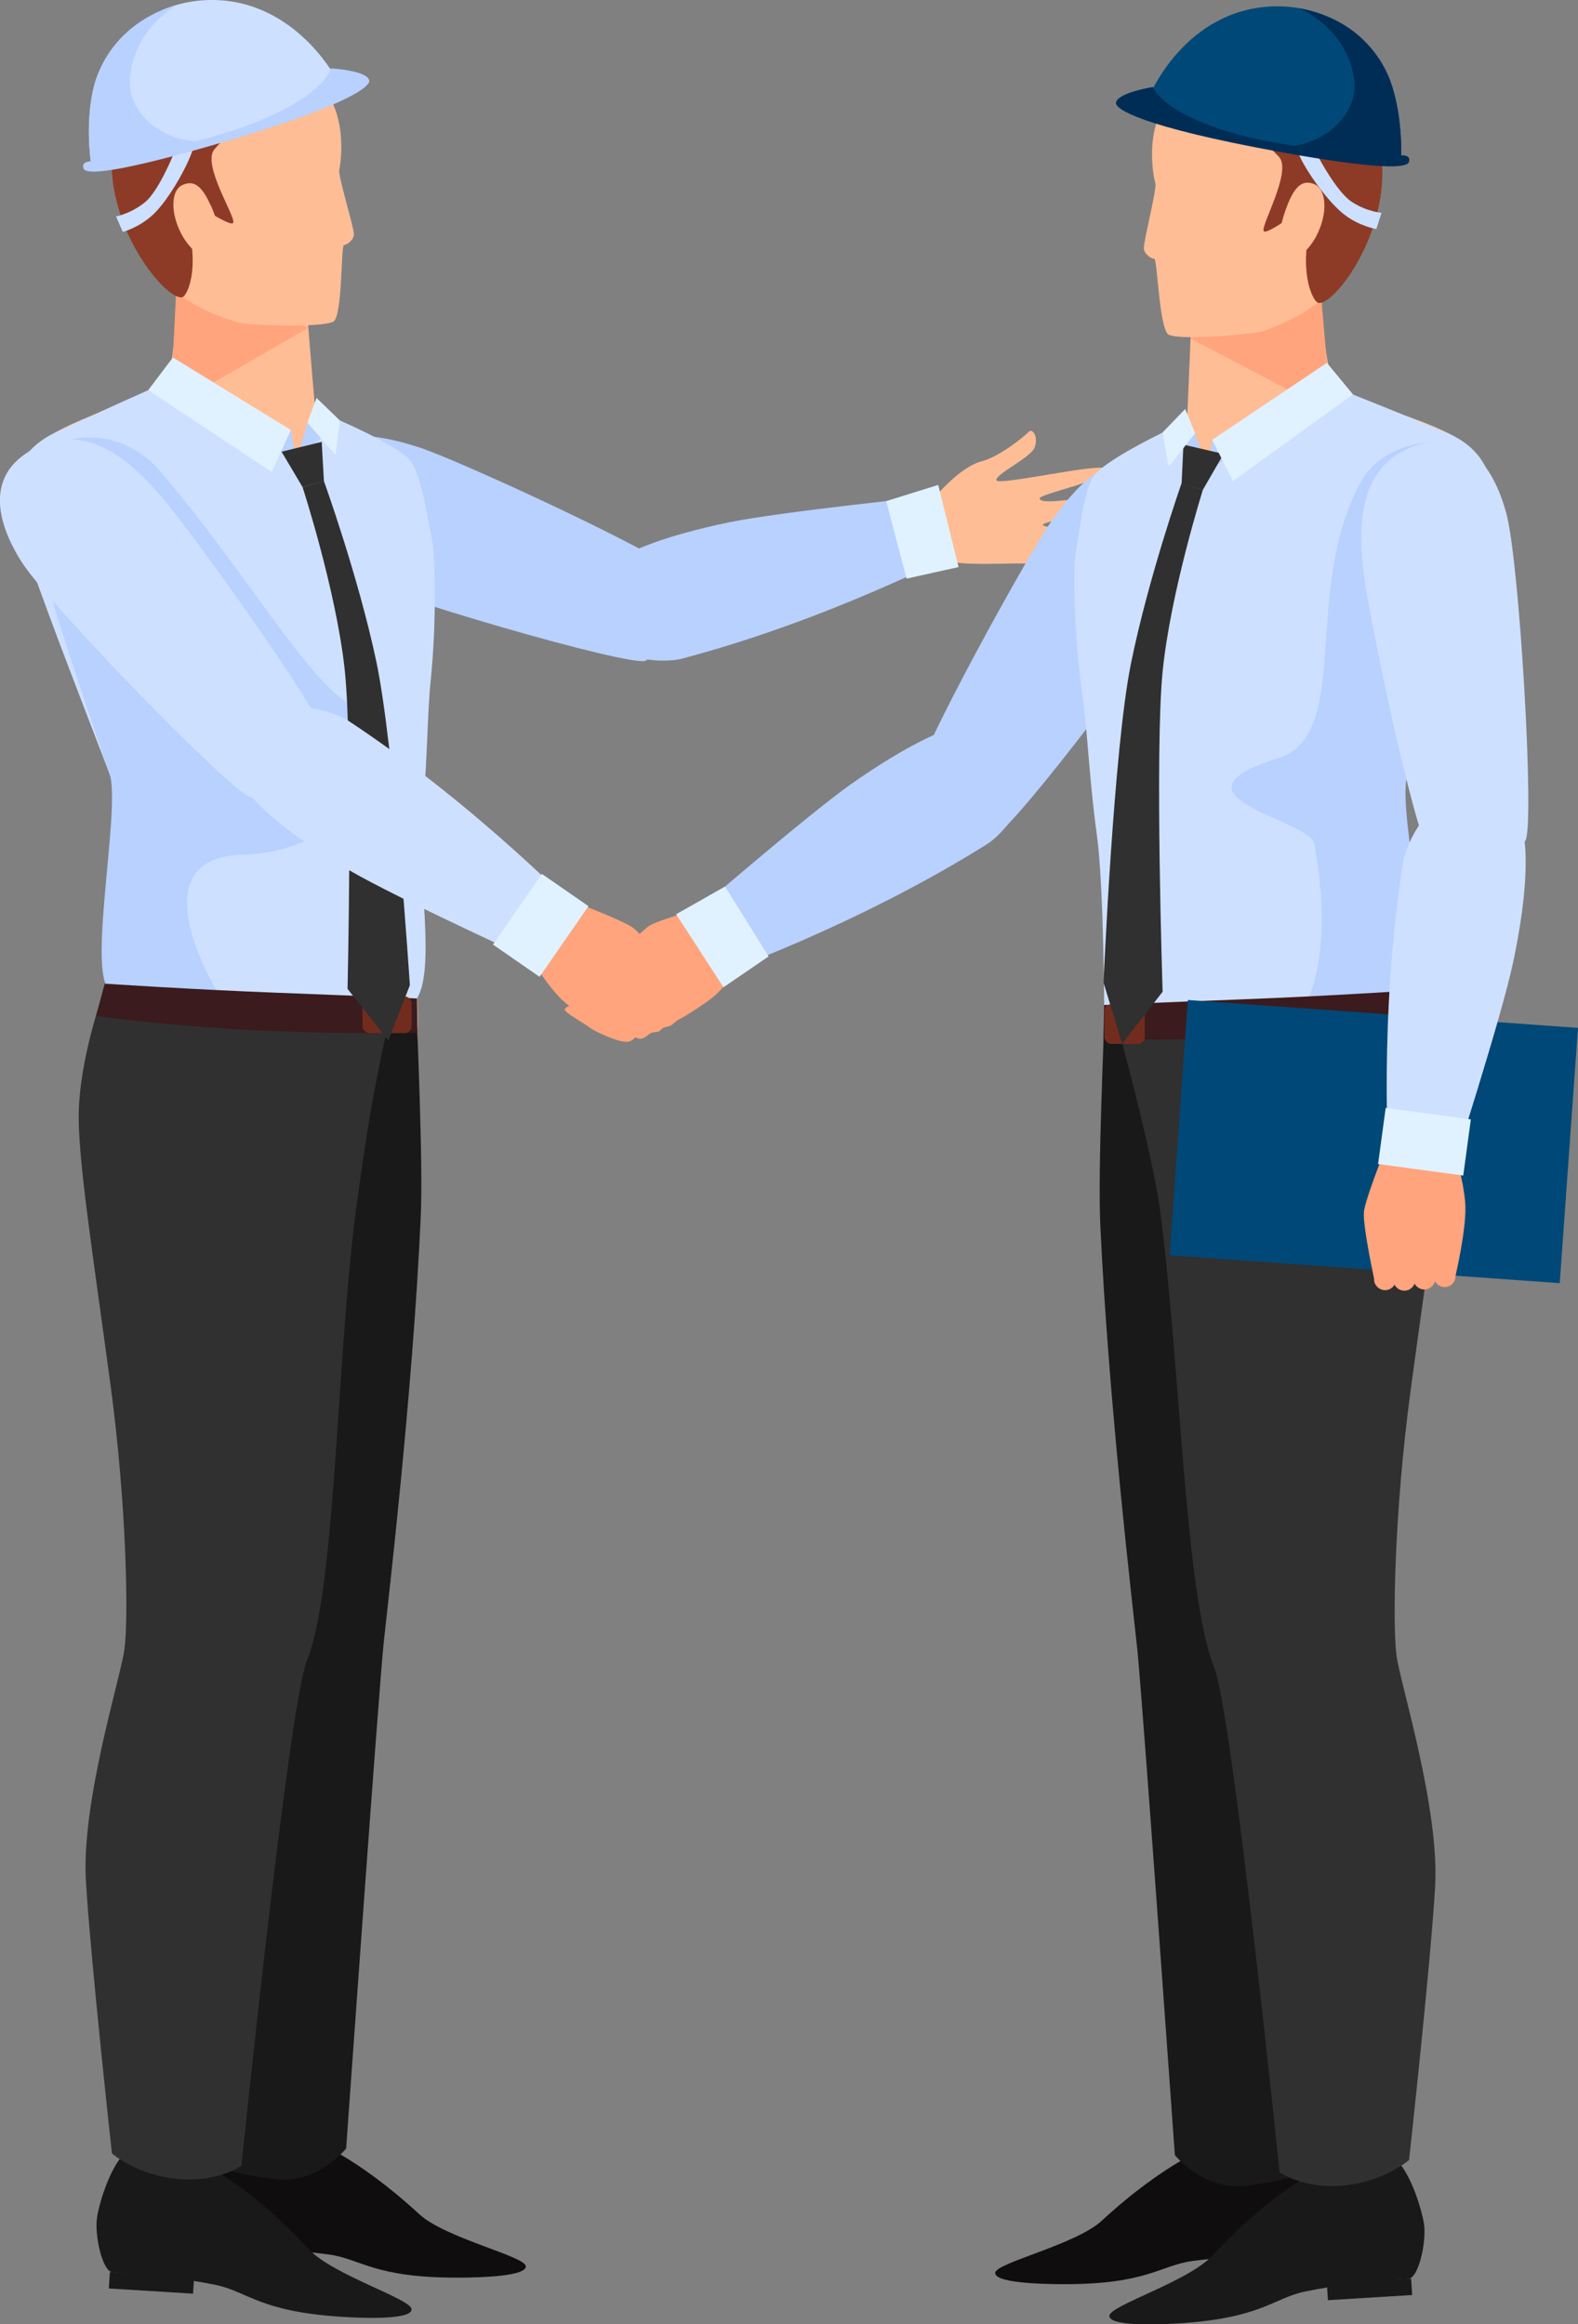 <?xml version="1.0" encoding="UTF-8"?>
<svg id="_レイヤー_2" data-name="レイヤー 2" xmlns="http://www.w3.org/2000/svg" viewBox="0 0 91.63 134.97">
  <rect x="0" y="0" width="91.63" height="134.97" fill="#808080" stroke="none"/>
  <defs>
    <style>
      .cls-1 {
        fill: #722c1d;
      }

      .cls-2 {
        fill: #004877;
      }

      .cls-3 {
        fill: #002d56;
      }

      .cls-4 {
        fill: #303030;
      }

      .cls-5 {
        fill: #3b1b1d;
      }

      .cls-6 {
        fill: #b8d1ff;
      }

      .cls-7 {
        fill: #cee0ff;
      }

      .cls-8 {
        fill: #8d3b26;
      }

      .cls-9 {
        fill: #e0f2ff;
      }

      .cls-10 {
        fill: #ffbd95;
      }

      .cls-11 {
        fill: #0f0d0d;
      }

      .cls-12 {
        fill: #191919;
      }

      .cls-13 {
        fill: #ffa47c;
      }
    </style>
  </defs>
  <g id="nav">
    <g>
      <g>
        <path class="cls-6" d="M33.95,35.57c-1.02-2.97,5.27-4.6,8.39-5.24,3.11-.64,12.37-1.58,12.37-1.58l.87,3.34s-7.55,3.95-16.03,6.17c-.87,.23-4.55,.33-5.59-2.69Z"/>
        <path class="cls-10" d="M52.13,30.64s1.57-.81,1.9-1.39c.32-.58,1.87-2.19,2.93-2.45,1.06-.26,2.54-1.47,2.77-1.72,.23-.25,.59,.31,.34,.92-.25,.6-2.3,1.54-2.21,1.89,.09,.34,6.15-1.06,6.37-.66,.34,.61-3.88,1.44-3.86,1.71,.05,.58,4.34-.53,4.55,0,.27,.68-4.42,1.28-4.36,1.54,.06,.27,4.16,.31,4.19,.87,.03,.7-4.15,.11-4.16,.49,0,.23,2.45,.97,2.27,1.39-.11,.25-2.79-.44-3.25-.5-.46-.06-4.22,.17-4.55-.21-.33-.37-2.08-.33-2.08-.33l-.85-1.57Z"/>
        <polygon class="cls-9" points="55.66 32.93 52.64 33.6 51.46 29.1 54.48 28.16 55.66 32.93"/>
        <path class="cls-6" d="M17.1,27.42c-1.53,2.48,.07,4.48,2.61,5.82,2.54,1.34,16.92,5.5,17.77,5.13,.85-.37,2.56-4.2,1.71-5.22-.86-1.02-12.54-6.42-14.82-7.16-2.28-.74-5.48-1.48-7.27,1.43Z"/>
        <path class="cls-10" d="M10.59,13.14s-.43,8.63-.93,9.05c-1.57,1.29-7.25,2.36-8.33,4.62C.03,29.55,7.01,41.93,7.9,46.01c.9,4.08-1.05,10.39-1.69,14.38-.64,4,11.9,8.91,12.37,8.91s4.53-3.76,5.31-5.06c.78-1.3,.08-11.56,.1-14.17,.02-2.62,.68-11.77,.8-12.37,.81-4-.2-7.16-.35-8.01-.15-.85-.09-2.26-.52-2.81-.84-1.08-5.53-2.53-5.61-3.07-.07-.54-.67-8.04-.67-8.04l-7.06-2.63Z"/>
        <path class="cls-7" d="M9.66,22.19l7.55,4.57,1.1-2.95s4.97,1.99,5.61,3.07c.64,1.08,.93,3.42,1.14,4.29,.21,.87,.31,4.87-.05,8.34-.21,2.03-.18,4.71-.51,8.17-.28,2.96,.81,8.55-.29,10.3-.2,.31-2.54,.13-6.92-.11-5.07-.28-10.74-.31-10.97-.5-.97-.81,.99-9.44,.81-10.3-.17-.87-6.31-15.95-6.4-17.93s.93-3.27,2.43-4c1.5-.73,6.49-2.95,6.49-2.95Z"/>
        <path class="cls-6" d="M3.83,25.59s3.09-1.05,5.54,1.85c5.13,6.05,8.46,12.14,11.18,13.61,3.63,1.97,.09,8.43-6.45,8.58-6.31,.15-1.45,8.02-1.45,8.02l-5.91-.07c-2.03,.39,.37-10.59-.39-12.7-.76-2.11-4.37-12.73-4.4-14.31-.03-1.59,1.88-4.99,1.88-4.99Z"/>
        <polygon class="cls-13" points="17.91 19.03 10.26 16.23 10.04 20.76 12.4 22.21 17.91 19.03"/>
        <path class="cls-10" d="M17.92,4.27c-2.13-1.51-7.97-2.4-10.26,1.66-2.29,4.06-.61,7.56,1.17,9.63,1.39,1.62,2.64,2.45,5.01,3.17,.48,.15,4.72,.33,5.51-.05,.54-.26,.45-4.45,.62-4.45,.17,0,.6-.31,.58-.65-.03-.49-.93-3.39-.85-3.72,.08-.33,.67-3.86-1.78-5.59Z"/>
        <path class="cls-8" d="M19.3,5.96s-3.38-1.37-6.85,2.71c-.75,.88,1.27,3.95,1.09,4.27-.19,.34-3.42-2-3.26-1.64,1.62,3.65,.65,5.89,.3,5.96-1.04,.2-4.96-4.73-3.91-9.26,1.05-4.53,5.63-5.56,6.77-5.47,1.14,.09,4.52-.09,5.85,3.44Z"/>
        <path class="cls-10" d="M12.23,11.9c.52,1.16,.9,2.77,.27,3.04-.63,.28-1.56-.44-2.09-1.6-.52-1.16-.44-2.33,.19-2.6,.63-.28,1.1,0,1.62,1.16Z"/>
        <g>
          <rect class="cls-12" x="12.88" y="130.59" width="4.9" height=".92"/>
          <path class="cls-11" d="M13.08,124.14c-.64,.9-1.08,2.64-1.14,3.44-.08,.97,.5,3,1.14,3,1.85,0,4.07,.08,5.98,.33,1.91,.26,2.63,1.36,7.52,1.35,1.43,0,4.02-.09,3.95-.67s-4.69-1.63-6.18-3.01c-3.77-3.47-6.28-4.31-6.28-4.31,0,0-4.85-.32-4.99-.14Z"/>
        </g>
        <path class="cls-12" d="M9.19,61.86s-.32,1.99-.62,4.83c-.3,2.85,2.45,11.96,3.43,19.12s1.58,8.62,1.33,10.31c-.24,1.69-2.37,8.55-2.1,13.11s1.19,16.49,1.19,16.49c0,0,1.35,.61,3.7,.84,2.35,.23,3.98-1.8,3.98-1.8,0,0,1.89-26.65,2.19-29.46,.19-1.82,1.68-14.37,2.14-24.61,.15-3.29-.23-10.91-.23-12.27,0-.95-15,3.43-15,3.43Z"/>
        <g>
          <polygon class="cls-12" points="11.21 133.19 6.32 132.89 6.38 131.94 11.27 132.25 11.21 133.19"/>
          <path class="cls-12" d="M7,125.31c-.7,.89-1.25,2.65-1.37,3.48-.14,.99,.3,3.13,.93,3.17,1.85,.12,4.06,.33,5.95,.72,1.89,.39,2.53,1.56,7.41,1.86,1.42,.09,4.02,.15,3.98-.45-.04-.6-4.57-1.98-5.97-3.48-3.53-3.81-5.98-4.83-5.98-4.83,0,0-4.82-.63-4.97-.45Z"/>
        </g>
        <path class="cls-4" d="M6.15,57.22s-1.62,4.26-1.58,7.79c.04,2.86,.86,8.11,1.83,15.28,.97,7.17,1.07,13.83,.82,15.52-.24,1.69-2.51,8.87-2.23,13.43,.27,4.56,1.51,15.81,1.51,15.81,0,0,1.43,1.25,3.78,1.48,2.35,.23,3.74-.77,3.74-.77,0,0,2.74-26.69,3.8-29.32,1.69-4.19,1.69-17.27,2.86-26.27,.11-.82,.49-3.47,.67-4.58,.61-3.82,1.39-6.95,1.39-6.95l-16.6-1.41Z"/>
        <polygon class="cls-6" points="16.89 24.97 17.21 26.76 13.23 24.38 16.89 24.97"/>
        <polygon class="cls-6" points="17.21 26.76 17.85 24.54 18.81 25.29 17.21 26.76"/>
        <polygon class="cls-9" points="17.85 24.54 19.48 26.42 19.74 24.42 18.38 23.11 17.85 24.54"/>
        <path class="cls-5" d="M6.07,57.12s5.07,.34,10.09,.53c5.02,.19,8.05,.33,8.05,.33l.03,1.99s-5.15,.12-10.45-.2c-5.23-.32-8.21-.78-8.21-.78l.5-1.87Z"/>
        <rect class="cls-1" x="21.05" y="57.86" width="2.85" height="2.13" rx=".4" ry=".4"/>
        <polygon class="cls-4" points="16.35 26.23 18.68 25.66 18.81 27.95 17.57 28.29 16.35 26.23"/>
        <path class="cls-4" d="M17.57,28.29s1.93,5.93,2.44,10.54c.5,4.61,.17,18.59,.17,18.59l2.37,3,1.25-3.21s-.9-13.89-1.96-18.85c-1.06-4.97-3.03-10.42-3.03-10.42l-1.24,.35Z"/>
        <polygon class="cls-9" points="8.61 22.65 10.04 20.76 16.89 24.97 15.78 27.41 8.61 22.65"/>
        <path class="cls-7" d="M1.89,26.1c-2.63,1.44-2.21,4.05-.63,6.54,1.59,2.49,12.33,13.53,13.28,13.63,.95,.11,4.43-2.45,4.18-3.8-.25-1.35-7.95-12.12-9.61-13.94-1.66-1.82-4.15-4.11-7.23-2.42Z"/>
        <path class="cls-7" d="M13.8,42.61c-2.01,2.56,3.64,6.26,6.49,7.93,2.85,1.67,11.65,5.68,11.65,5.68l1.99-2.97s-6.1-6.39-13.71-11.4c-.78-.51-4.37-1.85-6.42,.76Z"/>
        <g>
          <path class="cls-13" d="M36.83,60.3h0c.24-.25,.23-.65-.02-.89l-1.94-1.88c-.25-.24-.65-.24-.9,.02h0c-.24,.25-.23,.65,.02,.89l1.94,1.88c.25,.24,.65,.24,.9-.02Z"/>
          <path class="cls-13" d="M37.73,59.53h0c.24-.25,.23-.65-.02-.89l-1.94-1.88c-.25-.24-.65-.24-.9,.02h0c-.24,.25-.23,.65,.02,.89l1.94,1.88c.25,.24,.65,.24,.9-.02Z"/>
          <path class="cls-13" d="M38.57,58.73h0c.24-.25,.23-.65-.02-.89l-1.94-1.88c-.25-.24-.65-.24-.9,.02h0c-.24,.25-.23,.65,.02,.89l1.94,1.88c.25,.24,.65,.24,.9-.02Z"/>
          <path class="cls-13" d="M39.3,57.87h0c.24-.25,.23-.65-.02-.89l-1.94-1.88c-.25-.24-.65-.24-.9,.02h0c-.24,.25-.23,.65,.02,.89l1.94,1.88c.25,.24,.65,.24,.9-.02Z"/>
          <path class="cls-13" d="M31.88,51.82s4.2,1.54,4.9,2.07c.7,.53,2.66,3.32,2.66,3.32,0,0-1.54,.1-2,.73-.46,.63-1.5,2.37-1.5,2.37,0,0-2.59-1.45-3.52-2.47s-1.61-2.24-1.61-2.24l1.08-3.79Z"/>
        </g>
        <rect class="cls-9" x="29.76" y="51.24" width="3.29" height="4.99" transform="translate(36.17 -8.32) rotate(34.7)"/>
        <path class="cls-7" d="M10.07,8.97s-.86,2.14-1.67,2.79c-.81,.65-1.66,.81-1.66,.81l.39,.9s.95-.25,1.77-1.02c.82-.77,1.85-2.54,2.23-3.58,.37-1.04-1.06,.09-1.06,.09Z"/>
        <path class="cls-7" d="M19.48,4.5S16.93-.35,11.75,.02c-3.59,.26-5.75,2.97-6.27,4.9-.56,2.07-.21,4.44-.21,4.44,0,0,4.6-.35,6.16-.79,1.56-.45,6.82-2.42,8.05-4.07Z"/>
        <path class="cls-6" d="M21.44,4.68c.06,.34-1.26,1.5-9.12,3.76-6.65,1.91-7.39,1.58-7.47,1.34-.08-.24,.03-.38,.42-.42,.39-.03,6.25-.83,9.97-2.42,3.72-1.59,3.97-2.97,3.97-2.97,0,0,2.14,.12,2.23,.71Z"/>
        <path class="cls-6" d="M7.54,4.74c.03-1.31,.69-3.21,2.76-4.46-2.97,.85-4.37,2.96-4.82,4.64-.56,2.07-.21,4.44-.21,4.44,0,0,1.54,.4,6.6-1.14-2.47,.05-4.38-1.62-4.33-3.49Z"/>
      </g>
      <g>
        <path class="cls-6" d="M59.29,42.91c-1.51-2.86-7.16,.72-9.84,2.6-2.67,1.88-9.9,8.16-9.9,8.16l1.89,3s8.28-2.87,15.92-7.68c.78-.49,3.46-3.18,1.93-6.09Z"/>
        <g>
          <path class="cls-13" d="M37.16,59.74h0c-.21-.26-.17-.63,.09-.83l1.98-1.6c.26-.21,.63-.17,.84,.09h0c.21,.26,.17,.63-.09,.83l-1.98,1.6c-.26,.21-.63,.17-.84-.09Z"/>
          <path class="cls-13" d="M36.37,58.95h0c-.21-.26-.17-.63,.09-.83l1.98-1.6c.26-.21,.63-.17,.84,.09h0c.21,.26,.17,.63-.09,.84l-1.98,1.6c-.26,.21-.63,.17-.84-.09Z"/>
          <path class="cls-13" d="M35.65,58.13h0c-.21-.26-.17-.63,.09-.84l1.98-1.6c.26-.21,.63-.17,.84,.09h0c.21,.26,.17,.63-.09,.83l-1.98,1.6c-.26,.21-.63,.17-.84-.09Z"/>
          <path class="cls-13" d="M35.03,57.27h0c-.21-.26-.17-.63,.09-.83l1.98-1.6c.26-.21,.63-.17,.84,.09h0c.21,.26,.17,.63-.09,.83l-1.98,1.6c-.26,.21-.63,.17-.84-.09Z"/>
          <path class="cls-13" d="M42.49,52.23s-4.08,1.09-4.77,1.52c-.7,.43-2.76,2.88-2.76,2.88,0,0,1.44,.22,1.82,.85,.38,.63,1.22,2.34,1.22,2.34,0,0,2.55-1.14,3.51-2.01,.96-.88,1.7-1.96,1.7-1.96l-.71-3.64Z"/>
        </g>
        <polygon class="cls-9" points="42.01 57.33 44.63 55.54 42.1 51.48 39.26 53.09 42.01 57.33"/>
        <path class="cls-6" d="M68,26.92c2.78,1.12,2.68,3.75,1.4,6.41-1.28,2.66-10.63,14.9-11.56,15.12-.93,.22-4.69-1.91-4.61-3.28,.08-1.37,6.45-12.98,7.88-14.99,1.43-2,3.63-4.58,6.89-3.27Z"/>
        <path class="cls-10" d="M76.2,13.48s.78,8.61,1.3,9c1.62,1.23,7.34,2.06,8.51,4.28,1.41,2.68-5.06,15.33-5.79,19.45-.73,4.11,1.47,10.33,2.27,14.3,.8,3.97-11.54,9.38-12,9.41-.46,.02-4.68-3.57-5.51-4.84-.83-1.27-.55-11.54-.67-14.16-.12-2.61-1.15-11.74-1.3-12.33-.97-3.96-.09-7.16,.03-8.02,.11-.85,0-2.26,.4-2.82,.79-1.12,5.43-2.75,5.48-3.3,.05-.54,.34-8.06,.34-8.06l6.95-2.92Z"/>
        <path class="cls-7" d="M77.5,22.48l-7.36,4.87-1.22-2.9s-4.88,2.19-5.48,3.3-.79,3.45-.97,4.33c-.17,.88-.11,4.88,.39,8.33,.29,2.02,.37,4.7,.84,8.14,.4,2.95,.42,10.32,.42,10.32,0,0,2.83-.01,7.19-.43,5.05-.48,10.72-.74,10.94-.94,.94-.85-1.37-9.39-1.23-10.26s5.66-16.2,5.67-18.17c0-1.97-1.06-3.23-2.59-3.9-1.53-.67-6.61-2.69-6.61-2.69Z"/>
        <path class="cls-6" d="M83.46,25.64s-3.11-.03-4.41,2.3c-3.52,6.29-.47,14.74-4.85,16.1-7,2.18,1.85,3.56,2.11,4.94,1.17,6.21-.37,9.05-.37,9.05l5.9-.3c2.05,.31-.8-10.56-.12-12.7,.67-2.14,3.85-12.89,3.82-14.48-.03-1.59-2.08-4.91-2.08-4.91Z"/>
        <polygon class="cls-13" points="69.12 19.65 76.66 16.54 77.05 21.07 74.76 22.61 69.12 19.65"/>
        <path class="cls-10" d="M68.58,4.98c2.06-1.61,7.84-2.79,10.33,1.14,2.49,3.94,.99,7.52-.69,9.68-1.31,1.68-2.52,2.58-4.85,3.42-.48,.17-4.69,.57-5.5,.22-.55-.24-.67-4.42-.84-4.41-.17,0-.61-.28-.61-.62,0-.49,.76-3.43,.67-3.76-.1-.32-.86-3.82,1.5-5.67Z"/>
        <path class="cls-8" d="M67.28,6.74s3.31-1.54,6.98,2.36c.79,.84-1.07,4.01-.88,4.32,.2,.33,3.32-2.17,3.18-1.8-1.44,3.72-.35,5.92,0,5.97,1.05,.15,4.72-4.97,3.44-9.45-1.28-4.47-5.9-5.27-7.04-5.12s-4.52,.13-5.67,3.73Z"/>
        <path class="cls-10" d="M74.75,11.93c-.47,1.18-.76,2.81-.12,3.05,.64,.25,1.54-.52,2-1.7,.47-1.18,.32-2.34-.32-2.59-.64-.25-1.1,.05-1.56,1.24Z"/>
        <g>
          <rect class="cls-12" x="70.53" y="130.97" width="4.9" height=".92" transform="translate(145.97 262.85) rotate(180)"/>
          <path class="cls-11" d="M75.24,124.52c.64,.9,1.08,2.64,1.14,3.44,.08,.97-.5,3-1.14,3-1.85,0-4.07,.08-5.98,.33-1.91,.26-2.63,1.36-7.52,1.35-1.43,0-4.02-.09-3.95-.67,.08-.58,4.69-1.63,6.18-3.01,3.77-3.47,6.28-4.31,6.28-4.31,0,0,4.85-.32,4.99-.14Z"/>
        </g>
        <path class="cls-12" d="M79.13,62.24s.32,1.99,.62,4.83c.3,2.85-2.45,11.96-3.43,19.12s-1.58,8.62-1.33,10.31c.24,1.69,2.37,8.55,2.1,13.11-.27,4.56-1.19,16.49-1.19,16.49,0,0-1.35,.61-3.7,.84-2.35,.23-3.98-1.8-3.98-1.8,0,0-1.89-26.65-2.19-29.46-.19-1.82-1.68-14.37-2.14-24.61-.15-3.29,.23-10.91,.23-12.27,0-.95,15,3.43,15,3.43Z"/>
        <g>
          <polygon class="cls-12" points="77.11 133.57 82 133.27 81.94 132.32 77.05 132.63 77.11 133.57"/>
          <path class="cls-12" d="M81.32,125.69c.7,.89,1.25,2.65,1.37,3.48,.14,.99-.3,3.13-.93,3.17-1.85,.12-4.06,.33-5.95,.72s-2.53,1.56-7.41,1.86c-1.42,.09-4.02,.15-3.98-.45,.04-.6,4.57-1.98,5.97-3.48,3.53-3.81,5.98-4.83,5.98-4.83,0,0,4.82-.63,4.97-.45Z"/>
        </g>
        <path class="cls-4" d="M82.17,57.6s1.62,4.26,1.58,7.79c-.04,2.86-.86,8.11-1.83,15.28-.97,7.17-1.07,13.83-.82,15.52,.24,1.69,2.51,8.87,2.23,13.43-.27,4.56-1.51,15.81-1.51,15.81,0,0-1.43,1.25-3.78,1.48-2.35,.23-3.74-.77-3.74-.77,0,0-2.74-26.69-3.8-29.32-1.69-4.19-1.95-17.4-3.12-26.4-.47-3.63-2.69-11.6-2.69-11.6l17.48-1.21Z"/>
        <polygon class="cls-6" points="70.39 25.54 70.13 27.35 74.01 24.81 70.39 25.54"/>
        <polygon class="cls-6" points="70.13 27.35 69.4 25.16 68.48 25.95 70.13 27.35"/>
        <polygon class="cls-4" points="71.05 26.36 68.72 25.82 68.61 28.11 69.85 28.44 71.05 26.36"/>
        <polygon class="cls-9" points="78.56 22.9 77.05 21.07 70.39 25.54 71.59 27.94 78.56 22.9"/>
        <polygon class="cls-9" points="69.4 25.16 67.86 27.1 67.51 25.11 68.82 23.75 69.4 25.16"/>
        <path class="cls-7" d="M82.22,25.87c2.84-.97,4.48,1.1,5.25,3.95,.77,2.85,1.66,18.23,1.1,19-.56,.77-4.8,1.62-5.63,.52s-3.59-14.05-3.81-16.5c-.22-2.45-.24-5.84,3.09-6.97Z"/>
        <path class="cls-5" d="M82.25,57.5s-5.07,.34-10.09,.53c-5.02,.19-8.05,.33-8.05,.33l-.03,1.99s5.15,.12,10.45-.2c5.23-.32,8.21-.78,8.21-.78l-.5-1.87Z"/>
        <rect class="cls-1" x="64.14" y="58.32" width="2.33" height="2.31" rx=".38" ry=".38" transform="translate(130.61 118.94) rotate(180)"/>
        <path class="cls-4" d="M69.85,28.44s-1.88,5.95-2.34,10.56c-.46,4.61,0,18.59,0,18.59l-2.35,3.02-1.08-3.55s.58-13.55,1.59-18.52c1.01-4.98,2.93-10.45,2.93-10.45l1.24,.34Z"/>
        <rect class="cls-2" x="68.41" y="58.87" width="22.71" height="14.86" transform="translate(4.94 -5.53) rotate(4.09)"/>
        <path class="cls-7" d="M86.37,45.8c3.25,.24,2.17,6.91,1.48,10.14-.69,3.23-3.66,12.43-3.66,12.43l-3.54-.54s-.61-8.81,.83-17.81c.15-.92,1.58-4.48,4.89-4.23Z"/>
        <g>
          <path class="cls-13" d="M83.9,74.74h0c-.35,0-.64-.27-.65-.61l-.08-2.7c-.01-.35,.27-.64,.62-.65h0c.35,0,.64,.27,.65,.61l.08,2.7c.01,.35-.27,.64-.62,.65Z"/>
          <path class="cls-13" d="M82.72,74.88h0c-.35,0-.64-.27-.65-.61l-.08-2.7c-.01-.35,.27-.64,.62-.65h0c.35,0,.64,.27,.65,.61l.08,2.7c.01,.35-.27,.64-.62,.65Z"/>
          <path class="cls-13" d="M81.56,74.95h0c-.35,0-.64-.27-.65-.61l-.08-2.7c-.01-.35,.27-.64,.62-.65h0c.35,0,.64,.27,.65,.61l.08,2.7c.01,.35-.27,.64-.62,.65Z"/>
          <path class="cls-13" d="M80.44,74.92h0c-.35,0-.64-.27-.65-.61l-.08-2.7c-.01-.35,.27-.64,.62-.65h0c.35,0,.64,.27,.65,.61l.08,2.7c.01,.35-.27,.64-.62,.65Z"/>
          <path class="cls-13" d="M80.98,65.36s-1.7,4.14-1.78,5.01,.66,4.2,.66,4.2c0,0,1.11-1.07,1.89-.98,.78,.09,2.77,.49,2.77,.49,0,0,.68-2.89,.56-4.26-.12-1.38-.56-2.7-.56-2.7l-3.53-1.76Z"/>
        </g>
        <rect class="cls-9" x="81.07" y="63.81" width="3.29" height="4.99" transform="translate(159.53 -6.76) rotate(97.72)"/>
        <path class="cls-13" d="M41.4,57.86s-.81,.72-2.03,1.37c-.13,.07-.29,.25-.42,.32-.11,.06-.34,.09-.44,.14-.1,.05-.15,.15-.24,.2-.12,.06-.34,.03-.46,.09-.1,.05-.27,.2-.36,.25-.35,.22-.49-.03-.61,.02-.36,.18-.47,.22-.54,.23-.36,.06-1.84-.62-2.03-.79s-1.53-.91-1.48-1.07c.05-.15,.55-.47,1.32-.16,.77,.31,1.72,.64,1.58,.52-.14-.11-.77-.95-.96-1.33-.12-.25,.12-.43,.34-.48,.13-.03,.8,.35,.8,.35,0,0,.07-.55,.18-.59,.39-.13,.79,.31,.96,.41,.15,.08,0-.54,.17-.58,.65-.15,1.42,1.28,1.95,.87,.26-.21,1.67-.52,2.28,.23Z"/>
        <path class="cls-7" d="M76.55,9.11s1.07,2.04,1.94,2.61c.87,.57,1.73,.64,1.73,.64l-.3,.94s-.97-.15-1.86-.84c-.89-.68-2.1-2.35-2.57-3.34-.47-.99,1.06-.01,1.06-.01Z"/>
        <path class="cls-2" d="M66.73,5.6s2.05-5.08,7.24-5.23c3.6-.1,6.02,2.38,6.73,4.25,.76,2,.66,4.39,.66,4.39,0,0-4.61,.12-6.21-.17-1.6-.29-7.03-1.73-8.41-3.25Z"/>
        <path class="cls-3" d="M64.8,5.98c-.02,.35,1.41,1.36,9.45,2.83,6.81,1.24,7.51,.83,7.57,.58,.06-.25-.07-.38-.46-.37-.39,0-6.3-.2-10.16-1.41s-4.25-2.56-4.25-2.56c0,0-2.11,.34-2.15,.93Z"/>
        <path class="cls-3" d="M78.64,4.64c-.16-1.3-1-3.12-3.2-4.16,3.04,.54,4.64,2.51,5.26,4.14,.76,2,.66,4.39,.66,4.39,0,0-1.49,.55-6.68-.47,2.46-.2,4.19-2.05,3.96-3.9Z"/>
      </g>
    </g>
  </g>
</svg>